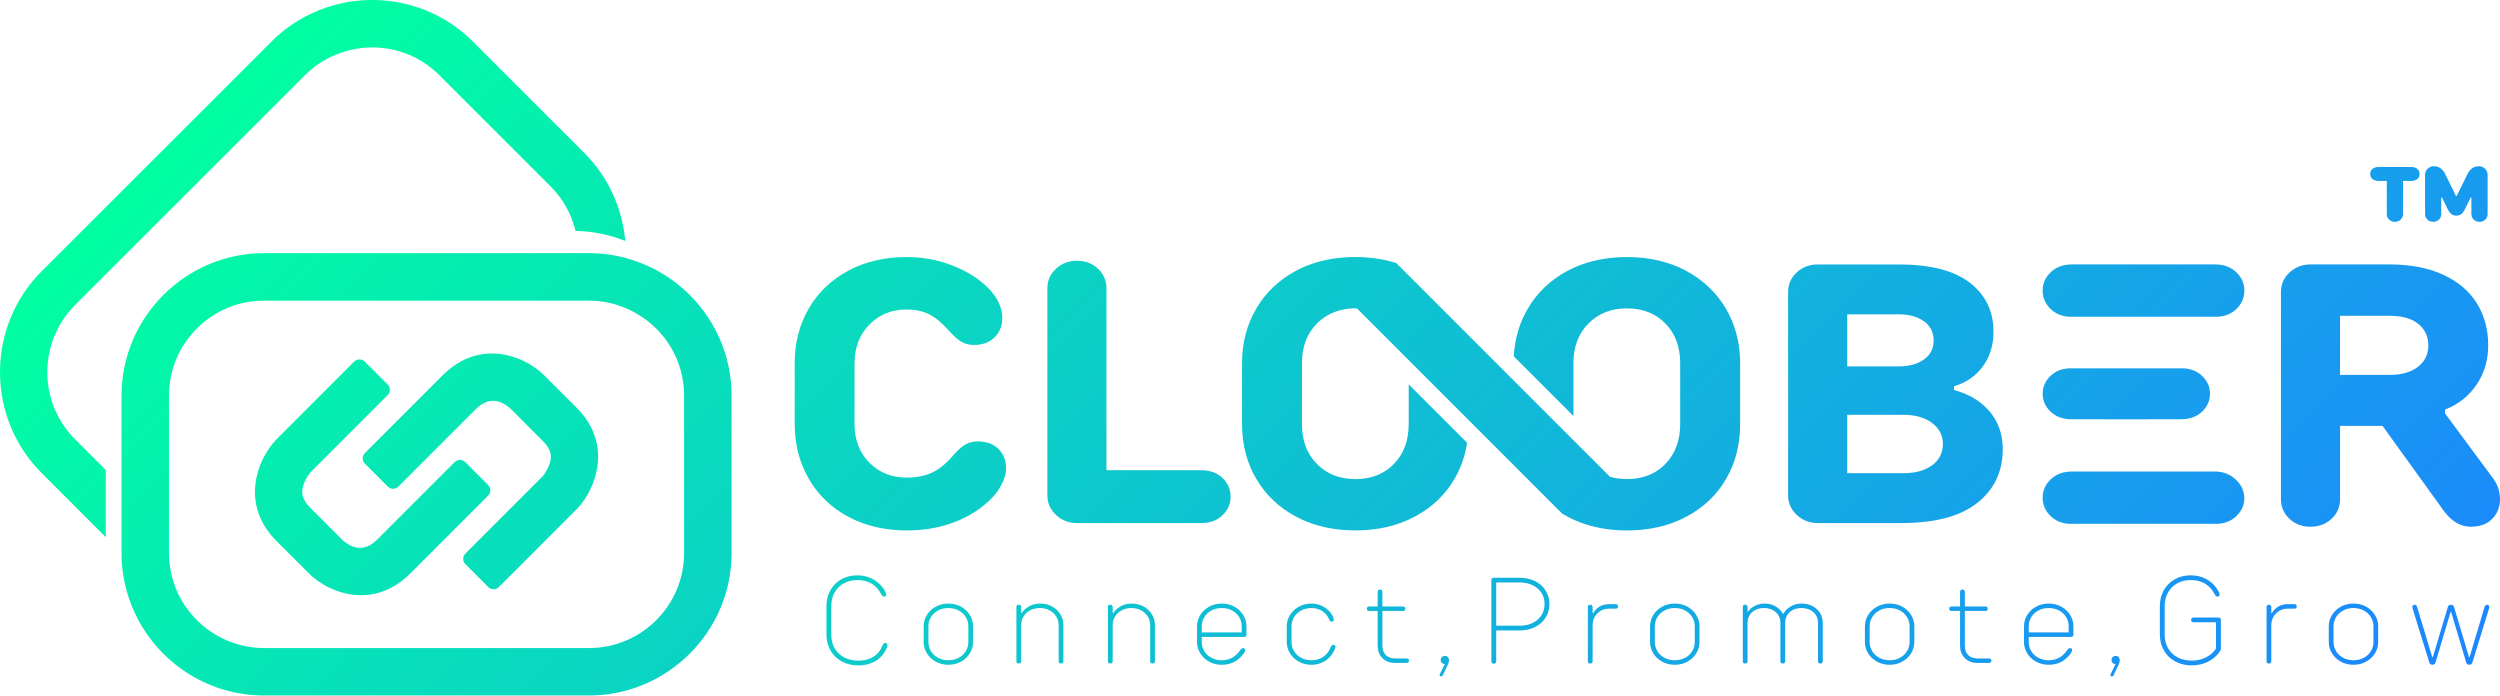 <svg xmlns="http://www.w3.org/2000/svg" xmlns:xlink="http://www.w3.org/1999/xlink" id="Layer_1" data-name="Layer 1" viewBox="0 0 1260.55 350.69"><defs><style>      .cls-1 {        fill: url(#linear-gradient);      }    </style><linearGradient id="linear-gradient" x1="309.04" y1="-151.26" x2="1020.66" y2="560.35" gradientUnits="userSpaceOnUse"><stop offset="0" stop-color="#00ffa2"></stop><stop offset="1" stop-color="#1c86ff"></stop></linearGradient></defs><path class="cls-1" d="M324.17,133.04c-.3-.12-.6-.24-.9-.36-7.78-3.11-16.28-4.91-25.07-5.03h-165.11c-39.5,0-71.81,32.32-71.81,71.81v79.41c0,1.08,0,2.15.06,3.17.48,11.13,3.53,21.6,8.56,30.82,0,.06.06.12.06.18,12.21,22.38,35.97,37.64,63.14,37.64h163.98c39.5,0,71.81-32.32,71.81-71.81v-79.41c0-29.92-18.55-55.72-44.7-66.43ZM344.93,278.88c0,26.39-21.48,47.88-47.88,47.88h-163.98c-3.65,0-7.18-.42-10.65-1.26-12.63-2.87-23.76-10.89-30.58-22.38l-.96-1.68c-3.71-6.88-5.68-14.66-5.68-22.56v-79.41c0-26.39,21.48-47.88,47.88-47.88h163.98c.3,0,.54,0,.84.06,5.92.06,11.67,1.26,17.18,3.53,2.03.84,4.01,1.8,5.86,2.93,14.78,8.44,24,24.12,24,41.35v79.41ZM53.29,236.92l-15.44-15.44c-18.67-18.61-18.67-49.01,0-67.68l115.98-115.92c4.37-4.43,9.52-7.84,15.26-10.23,18.07-7.54,38.66-3.53,52.42,10.23l56.13,56.13c6.4,6.4,10.59,14.18,12.57,22.44,8.8.12,17.29,1.92,25.07,5.03-1.5-16.28-8.32-32.08-20.71-44.4l-56.14-56.13C217.27-.24,185.91-5.33,159.88,5.56c-8.38,3.47-16.22,8.62-22.98,15.38L20.92,136.86c-27.89,27.95-27.89,73.67,0,101.56l32.44,32.44c-.06-1.02-.06-2.09-.06-3.17v-30.76ZM246.15,244.56l-11.56-11.56c-.12-.12-.28-.28-.44-.36-.64-.48-1.43-.76-2.23-.76s-1.59.28-2.23.76c-.08.04-.16.12-.24.16l-39.42,39.42c-1.67,1.67-4.25,3.62-7.55,3.97-2.82.28-6.2-.64-9.9-4.01l-16.33-16.37-.2-.2c-4.21-4.33-4.01-7.75-3.22-10.57.76-2.46,1.99-4.81,3.66-6.84l.12-.08v-.04l21.42-21.42,6.91-6.92,10.53-10.53c.72-.72,1.11-1.67,1.11-2.66s-.4-1.95-1.11-2.66l-11.56-11.56c-1.47-1.47-3.85-1.47-5.33,0l-17.45,17.45s-.04.04-.08.08l-21.7,21.74-.32.28c-9.78,10.53-17.76,32.75.32,50.83l16.61,16.61c3.85,3.78,9.38,7.27,15.78,9.22,10.61,3.26,23.61,2.15,35.17-9.42l39.22-39.22c1.47-1.47,1.47-3.85,0-5.33ZM274.15,189.03c-3.85-3.78-9.38-7.27-15.78-9.22-10.61-3.26-23.61-2.15-35.17,9.42l-39.22,39.22c-1.47,1.47-1.47,3.85,0,5.33l11.56,11.56c.12.12.28.28.44.36.64.48,1.43.76,2.23.76s1.59-.28,2.23-.76c.08-.04.16-.12.24-.16l39.42-39.42c1.67-1.67,4.25-3.62,7.55-3.97,2.82-.28,6.2.64,9.9,4.01l16.33,16.37.2.2c4.21,4.33,4.01,7.75,3.22,10.57-.76,2.46-1.99,4.81-3.66,6.84l-.12.08v.04l-21.42,21.42-6.91,6.92-10.53,10.53c-.72.72-1.11,1.67-1.11,2.66s.4,1.95,1.11,2.66l11.56,11.56c1.47,1.47,3.85,1.47,5.33,0l17.45-17.45s.04-.04.08-.08l21.7-21.74.32-.28c9.78-10.53,17.76-32.75-.32-50.83l-16.61-16.61ZM728.53,330.71c-.57,0-1.06.19-1.47.58-.41.39-.61.89-.61,1.5s.17,1.1.52,1.44c.35.35.85.56,1.5.64l-2.33,4.73c-.16.21-.24.47-.24.8,0,.21.07.37.21.49.14.12.32.18.52.18.45,0,.75-.23.92-.68l2.46-5.22c.41-.82.61-1.52.61-2.09,0-.69-.19-1.26-.58-1.72-.39-.45-.89-.68-1.5-.68ZM709.26,332h-5.77c-2.04,0-3.63-.57-4.75-1.72-1.13-1.15-1.69-2.74-1.69-4.79v-17.43h10.37c.78,0,1.17-.36,1.17-1.1s-.39-1.16-1.17-1.16h-10.37v-7.37c0-.78-.39-1.17-1.17-1.17-.82,0-1.23.39-1.23,1.17v7.37h-4.3c-.78,0-1.17.39-1.17,1.16s.39,1.1,1.17,1.1h4.3v17.43c0,2.66.81,4.79,2.42,6.38,1.62,1.6,3.76,2.4,6.41,2.4h5.77c.78,0,1.17-.39,1.17-1.17,0-.73-.39-1.1-1.17-1.1ZM622.38,305.88c-1.9-1.04-4.02-1.56-6.35-1.56s-4.45.52-6.35,1.56c-1.9,1.05-3.39,2.45-4.48,4.21-1.08,1.76-1.63,3.67-1.63,5.71v7.92c0,2.04.54,3.95,1.63,5.71,1.08,1.76,2.58,3.16,4.48,4.2,1.9,1.05,4.02,1.57,6.35,1.57,4.34,0,7.84-1.66,10.5-4.97.86-1.02,1.29-1.84,1.29-2.46,0-.28-.08-.52-.25-.7-.16-.18-.39-.28-.68-.28s-.54.07-.77.22c-.23.14-.5.44-.83.89-2.33,3.36-5.42,5.03-9.27,5.03-1.92,0-3.65-.41-5.18-1.23-1.54-.82-2.73-1.93-3.59-3.34-.86-1.42-1.29-2.96-1.29-4.63v-2.58h21.36c.78,0,1.17-.39,1.17-1.17v-4.17c0-2.04-.54-3.95-1.63-5.71-1.08-1.76-2.58-3.16-4.48-4.21ZM626.1,318.86h-20.13v-3.07c0-1.68.43-3.22,1.29-4.63.86-1.41,2.06-2.53,3.59-3.35,1.53-.82,3.26-1.23,5.18-1.23s3.65.41,5.19,1.23c1.54.82,2.73,1.94,3.59,3.35.86,1.41,1.29,2.95,1.29,4.63v3.07ZM672.31,325.12c-.53,0-.96.37-1.29,1.1-.78,2.09-2.02,3.72-3.74,4.91-1.72,1.19-3.72,1.78-6.01,1.78-1.92,0-3.65-.41-5.18-1.23-1.54-.82-2.73-1.93-3.59-3.34-.86-1.42-1.29-2.96-1.29-4.63v-7.92c0-1.68.43-3.22,1.29-4.63.86-1.41,2.06-2.53,3.59-3.35,1.53-.82,3.26-1.23,5.18-1.23s3.79.49,5.34,1.47c1.55.98,2.72,2.36,3.5,4.11.24.49.46.83.64,1.02.18.18.42.28.71.28.33,0,.58-.11.77-.31.18-.2.28-.47.28-.79,0-.37-.14-.85-.4-1.44-.27-.59-.58-1.13-.95-1.63-1.15-1.55-2.58-2.77-4.3-3.65-1.72-.88-3.58-1.32-5.59-1.32-2.33,0-4.45.52-6.35,1.56-1.9,1.05-3.39,2.45-4.48,4.21-1.08,1.76-1.63,3.67-1.63,5.71v7.92c0,2.04.54,3.95,1.63,5.71,1.08,1.76,2.58,3.16,4.48,4.2,1.9,1.05,4.02,1.57,6.35,1.57s4.35-.53,6.29-1.6c1.94-1.06,3.44-2.54,4.51-4.42.86-1.43,1.29-2.44,1.29-3.01,0-.33-.09-.59-.28-.77-.18-.18-.44-.28-.77-.28ZM576.6,305.79c-1.78-.99-3.76-1.47-5.92-1.47s-4.09.49-5.77,1.47c-1.68.98-2.87,2.09-3.56,3.31h-.31v-2.95c0-.36-.1-.66-.31-.89-.21-.22-.51-.34-.92-.34-.78,0-1.17.39-1.17,1.17v27.31c0,.78.39,1.16,1.17,1.16.82,0,1.23-.39,1.23-1.16v-18.23c0-1.55.4-3,1.2-4.32.8-1.33,1.91-2.37,3.34-3.13,1.43-.76,3.07-1.14,4.91-1.14s3.43.39,4.88,1.17c1.45.78,2.58,1.82,3.37,3.13.8,1.31,1.2,2.74,1.2,4.29v18.23c0,.78.39,1.16,1.17,1.16.82,0,1.23-.39,1.23-1.16v-18.23c0-1.96-.51-3.77-1.54-5.43-1.02-1.66-2.42-2.98-4.2-3.96ZM484.54,305.88c-1.9-1.04-4.02-1.56-6.35-1.56s-4.45.52-6.35,1.56c-1.9,1.05-3.39,2.45-4.48,4.21-1.08,1.76-1.63,3.67-1.63,5.71v7.92c0,2.04.54,3.95,1.63,5.71,1.08,1.76,2.58,3.16,4.48,4.2,1.9,1.05,4.02,1.57,6.35,1.57s4.45-.52,6.35-1.57c1.9-1.04,3.4-2.44,4.48-4.2,1.08-1.76,1.63-3.67,1.63-5.71v-7.92c0-2.04-.54-3.95-1.63-5.71-1.08-1.76-2.58-3.16-4.48-4.21ZM488.26,323.71c0,1.67-.43,3.22-1.29,4.63-.86,1.41-2.06,2.53-3.59,3.34-1.53.82-3.26,1.23-5.19,1.23s-3.65-.41-5.18-1.23c-1.54-.82-2.73-1.93-3.59-3.34-.86-1.42-1.29-2.96-1.29-4.63v-7.92c0-1.68.43-3.22,1.29-4.63.86-1.41,2.06-2.53,3.59-3.35,1.53-.82,3.26-1.23,5.18-1.23s3.65.41,5.19,1.23c1.54.82,2.73,1.94,3.59,3.35.86,1.41,1.29,2.95,1.29,4.63v7.92ZM446.34,324.14c-.33,0-.58.1-.77.31-.18.21-.42.62-.71,1.23-.94,2.41-2.44,4.26-4.51,5.53-2.06,1.27-4.57,1.9-7.52,1.9-2.74,0-5.15-.55-7.21-1.66-2.07-1.1-3.66-2.65-4.79-4.63-1.13-1.98-1.69-4.26-1.69-6.84v-14.36c0-2.58.55-4.86,1.66-6.84,1.1-1.99,2.65-3.53,4.63-4.63s4.26-1.66,6.84-1.66c5.52,0,9.49,2.29,11.91,6.87.33.62.59,1.02.8,1.2.21.19.47.28.8.28.28,0,.53-.09.74-.28.2-.18.31-.42.31-.7,0-.78-.57-1.94-1.72-3.5-1.43-1.96-3.26-3.49-5.49-4.6-2.23-1.1-4.67-1.66-7.33-1.66-2.99,0-5.67.66-8.04,1.99-2.37,1.33-4.22,3.17-5.55,5.53-1.33,2.35-1.99,5.02-1.99,8.01v14.36c0,2.95.68,5.61,2.03,7.98,1.35,2.37,3.25,4.22,5.71,5.55,2.46,1.33,5.26,2,8.41,2,2.86,0,5.43-.58,7.7-1.72,2.27-1.15,4.04-2.74,5.31-4.79,1.06-1.67,1.59-2.86,1.59-3.56,0-.41-.1-.72-.31-.95-.21-.22-.47-.33-.8-.33ZM530.45,305.79c-1.78-.99-3.76-1.47-5.92-1.47s-4.09.49-5.77,1.47c-1.68.98-2.87,2.09-3.56,3.31h-.31v-2.95c0-.36-.1-.66-.31-.89-.21-.22-.51-.34-.92-.34-.78,0-1.17.39-1.17,1.17v27.31c0,.78.39,1.16,1.17,1.16.82,0,1.23-.39,1.23-1.16v-18.23c0-1.55.4-3,1.2-4.32.8-1.33,1.91-2.37,3.34-3.13,1.43-.76,3.07-1.14,4.91-1.14s3.43.39,4.88,1.17c1.45.78,2.58,1.82,3.37,3.13.8,1.31,1.2,2.74,1.2,4.29v18.23c0,.78.39,1.16,1.17,1.16.82,0,1.23-.39,1.23-1.16v-18.23c0-1.96-.51-3.77-1.54-5.43-1.02-1.66-2.42-2.98-4.2-3.96ZM1193.02,305.88c-1.9-1.04-4.02-1.56-6.35-1.56s-4.45.52-6.35,1.56c-1.9,1.05-3.39,2.45-4.48,4.21-1.08,1.76-1.63,3.67-1.63,5.71v7.92c0,2.04.54,3.95,1.63,5.71,1.08,1.76,2.58,3.16,4.48,4.2,1.9,1.05,4.02,1.57,6.35,1.57s4.45-.52,6.35-1.57c1.9-1.04,3.4-2.44,4.48-4.2,1.08-1.76,1.63-3.67,1.63-5.71v-7.92c0-2.04-.54-3.95-1.63-5.71-1.08-1.76-2.58-3.16-4.48-4.21ZM1196.74,323.71c0,1.67-.43,3.22-1.29,4.63-.86,1.41-2.06,2.53-3.59,3.34-1.53.82-3.26,1.23-5.19,1.23s-3.65-.41-5.18-1.23c-1.54-.82-2.73-1.93-3.59-3.34-.86-1.42-1.29-2.96-1.29-4.63v-7.92c0-1.68.43-3.22,1.29-4.63.86-1.41,2.06-2.53,3.59-3.35,1.53-.82,3.26-1.23,5.18-1.23s3.65.41,5.19,1.23c1.54.82,2.73,1.94,3.59,3.35.86,1.41,1.29,2.95,1.29,4.63v7.92ZM1002.92,332h-5.77c-2.04,0-3.63-.57-4.75-1.72-1.13-1.15-1.69-2.74-1.69-4.79v-17.43h10.37c.78,0,1.17-.36,1.17-1.1s-.39-1.16-1.17-1.16h-10.37v-7.37c0-.78-.39-1.17-1.17-1.17-.82,0-1.23.39-1.23,1.17v7.37h-4.3c-.78,0-1.17.39-1.17,1.16s.39,1.1,1.17,1.1h4.3v17.43c0,2.66.81,4.79,2.42,6.38,1.62,1.6,3.76,2.4,6.41,2.4h5.77c.78,0,1.17-.39,1.17-1.17,0-.73-.39-1.1-1.17-1.1ZM773.97,293c-2.27-1.13-4.84-1.69-7.7-1.69h-13.07c-.82,0-1.23.39-1.23,1.16v40.94c0,.36.1.66.31.89.2.22.51.34.92.34.37,0,.66-.12.89-.34.22-.22.34-.52.34-.89v-15.53h11.84c2.86,0,5.43-.56,7.7-1.69,2.27-1.13,4.05-2.7,5.34-4.73,1.29-2.03,1.94-4.33,1.94-6.9s-.65-4.82-1.94-6.84c-1.29-2.03-3.07-3.6-5.34-4.73ZM777.23,310.24c-1.05,1.66-2.52,2.95-4.42,3.86-1.9.92-4.08,1.39-6.54,1.39h-11.84v-21.79h11.84c2.46,0,4.63.46,6.54,1.38,1.9.92,3.37,2.2,4.42,3.84,1.04,1.64,1.57,3.52,1.57,5.65s-.52,4.02-1.57,5.67ZM1118.55,311.37h-12.52c-.82,0-1.23.39-1.23,1.17,0,.37.1.66.31.89.21.22.51.33.92.33h11.29v13.26c-1.1,1.8-2.75,3.27-4.94,4.39-2.19,1.13-4.59,1.69-7.21,1.69s-5.15-.55-7.21-1.66c-2.07-1.1-3.66-2.65-4.79-4.63-1.13-1.98-1.69-4.26-1.69-6.84v-14.36c0-2.58.55-4.86,1.66-6.84,1.1-1.99,2.65-3.53,4.63-4.63s4.26-1.66,6.84-1.66c5.48,0,9.45,2.29,11.91,6.87.33.58.59.96.8,1.17.21.21.47.31.8.31.28,0,.53-.09.74-.28.2-.18.31-.44.31-.76,0-.66-.57-1.8-1.72-3.44-1.39-1.96-3.2-3.49-5.43-4.6-2.23-1.1-4.69-1.66-7.39-1.66-2.99,0-5.67.66-8.04,1.99-2.37,1.33-4.22,3.17-5.55,5.53-1.33,2.35-1.99,5.02-1.99,8.01v14.36c0,2.95.68,5.61,2.03,7.98,1.35,2.37,3.25,4.22,5.71,5.55,2.46,1.33,5.26,2,8.41,2s6.2-.73,8.78-2.21c2.58-1.47,4.52-3.35,5.83-5.65v-15.09c0-.78-.41-1.17-1.23-1.17ZM959.13,305.88c-1.9-1.04-4.02-1.56-6.35-1.56s-4.45.52-6.35,1.56c-1.9,1.05-3.39,2.45-4.48,4.21-1.08,1.76-1.63,3.67-1.63,5.71v7.92c0,2.04.54,3.95,1.63,5.71,1.08,1.76,2.58,3.16,4.48,4.2,1.9,1.05,4.02,1.57,6.35,1.57s4.45-.52,6.35-1.57c1.9-1.04,3.4-2.44,4.48-4.2,1.08-1.76,1.63-3.67,1.63-5.71v-7.92c0-2.04-.54-3.95-1.63-5.71-1.08-1.76-2.58-3.16-4.48-4.21ZM962.85,323.71c0,1.67-.43,3.22-1.29,4.63-.86,1.41-2.06,2.53-3.59,3.34-1.53.82-3.26,1.23-5.19,1.23s-3.65-.41-5.18-1.23c-1.54-.82-2.73-1.93-3.59-3.34-.86-1.42-1.29-2.96-1.29-4.63v-7.92c0-1.68.43-3.22,1.29-4.63.86-1.41,2.06-2.53,3.59-3.35,1.53-.82,3.26-1.23,5.18-1.23s3.65.41,5.19,1.23c1.54.82,2.73,1.94,3.59,3.35.86,1.41,1.29,2.95,1.29,4.63v7.92ZM1156.97,304.63h-3.38c-3.56,0-6.24,1.49-8.04,4.48h-.31v-3.01c0-.37-.1-.66-.31-.86-.21-.21-.51-.31-.92-.31-.78,0-1.17.39-1.17,1.17v27.31c0,.78.39,1.16,1.17,1.16.82,0,1.23-.39,1.23-1.16v-18.23c0-1.51.36-2.9,1.07-4.17.71-1.27,1.71-2.27,2.97-3.01,1.27-.74,2.68-1.1,4.23-1.1h3.44c.73,0,1.1-.37,1.1-1.1,0-.78-.37-1.17-1.1-1.17ZM850.81,305.88c-1.9-1.04-4.02-1.56-6.35-1.56s-4.45.52-6.35,1.56c-1.9,1.05-3.39,2.45-4.48,4.21-1.08,1.76-1.63,3.67-1.63,5.71v7.92c0,2.04.54,3.95,1.63,5.71,1.08,1.76,2.58,3.16,4.48,4.2,1.9,1.05,4.02,1.57,6.35,1.57s4.45-.52,6.35-1.57c1.9-1.04,3.4-2.44,4.48-4.2,1.08-1.76,1.63-3.67,1.63-5.71v-7.92c0-2.04-.54-3.95-1.63-5.71-1.08-1.76-2.58-3.16-4.48-4.21ZM854.53,323.71c0,1.67-.43,3.22-1.29,4.63-.86,1.41-2.06,2.53-3.59,3.34-1.53.82-3.26,1.23-5.19,1.23s-3.65-.41-5.18-1.23c-1.54-.82-2.73-1.93-3.59-3.34-.86-1.42-1.29-2.96-1.29-4.63v-7.92c0-1.68.43-3.22,1.29-4.63.86-1.41,2.06-2.53,3.59-3.35,1.53-.82,3.26-1.23,5.18-1.23s3.65.41,5.19,1.23c1.54.82,2.73,1.94,3.59,3.35.86,1.41,1.29,2.95,1.29,4.63v7.92ZM1254,304.93c-.28,0-.54.11-.77.31-.23.2-.38.47-.46.79l-7.55,25.29h-.31l-7.49-25.16c-.25-.82-.78-1.23-1.6-1.23s-1.39.41-1.59,1.23l-7.55,25.16h-.31l-7.61-25.29c-.21-.73-.61-1.1-1.23-1.1-.78,0-1.17.39-1.17,1.17l.12.73,8.41,27.13c.24.82.78,1.23,1.59,1.23s1.35-.41,1.59-1.23l7.55-25.35h.31l7.55,25.35c.24.82.78,1.23,1.59,1.23s1.35-.41,1.59-1.23l8.41-27.31c.04-.12.06-.31.06-.55,0-.33-.1-.6-.31-.83-.21-.22-.49-.34-.86-.34ZM814.76,304.63h-3.38c-3.56,0-6.24,1.49-8.04,4.48h-.31v-3.01c0-.37-.1-.66-.31-.86-.21-.21-.51-.31-.92-.31-.78,0-1.17.39-1.17,1.17v27.31c0,.78.39,1.16,1.17,1.16.82,0,1.23-.39,1.23-1.16v-18.23c0-1.51.36-2.9,1.07-4.17.71-1.27,1.71-2.27,2.97-3.01,1.27-.74,2.68-1.1,4.23-1.1h3.44c.73,0,1.1-.37,1.1-1.1,0-.78-.37-1.17-1.1-1.17ZM913.9,305.61c-1.62-.86-3.41-1.29-5.37-1.29s-3.9.47-5.56,1.41c-1.66.94-2.91,2.19-3.77,3.75h-.24c-.86-1.56-2.11-2.81-3.74-3.75-1.64-.94-3.5-1.41-5.59-1.41-1.64,0-3.2.38-4.7,1.13-1.49.76-2.65,1.71-3.47,2.85h-.31v-2.09c0-.86-.41-1.29-1.23-1.29s-1.17.39-1.17,1.17v27.31c0,.78.39,1.16,1.17,1.16.82,0,1.23-.39,1.23-1.16v-19.34c0-2.17.77-3.96,2.3-5.37,1.53-1.41,3.53-2.12,5.98-2.12s4.4.7,5.95,2.09c1.56,1.39,2.33,3.17,2.33,5.34v19.39c0,.78.39,1.16,1.17,1.16.82,0,1.23-.39,1.23-1.16v-19.39c0-2.17.77-3.95,2.3-5.34,1.54-1.39,3.51-2.09,5.92-2.09s4.46.7,6.01,2.09c1.55,1.39,2.33,3.17,2.33,5.34v19.39c0,.78.39,1.16,1.17,1.16.82,0,1.23-.39,1.23-1.16v-19.39c0-1.8-.46-3.44-1.38-4.91-.92-1.47-2.19-2.64-3.81-3.5ZM1039.35,305.88c-1.9-1.04-4.02-1.56-6.35-1.56s-4.45.52-6.35,1.56c-1.9,1.05-3.39,2.45-4.48,4.21-1.08,1.76-1.63,3.67-1.63,5.71v7.92c0,2.04.54,3.95,1.63,5.71,1.08,1.76,2.58,3.16,4.48,4.2,1.9,1.05,4.02,1.57,6.35,1.57,4.34,0,7.84-1.66,10.5-4.97.86-1.02,1.29-1.84,1.29-2.46,0-.28-.08-.52-.25-.7-.16-.18-.39-.28-.68-.28s-.54.07-.77.22c-.23.14-.5.44-.83.89-2.33,3.36-5.42,5.03-9.27,5.03-1.92,0-3.65-.41-5.18-1.23-1.54-.82-2.73-1.93-3.59-3.34-.86-1.42-1.29-2.96-1.29-4.63v-2.58h21.36c.78,0,1.17-.39,1.17-1.17v-4.17c0-2.04-.54-3.95-1.63-5.71-1.08-1.76-2.58-3.16-4.48-4.21ZM1043.06,318.86h-20.13v-3.07c0-1.68.43-3.22,1.29-4.63.86-1.41,2.06-2.53,3.59-3.35,1.53-.82,3.26-1.23,5.18-1.23s3.65.41,5.19,1.23c1.54.82,2.73,1.94,3.59,3.35.86,1.41,1.29,2.95,1.29,4.63v3.07ZM1066.75,330.71c-.57,0-1.06.19-1.47.58-.41.39-.61.89-.61,1.5s.17,1.1.52,1.44c.35.35.85.56,1.5.64l-2.33,4.73c-.16.21-.24.47-.24.8,0,.21.07.37.21.49.14.12.32.18.52.18.45,0,.75-.23.92-.68l2.46-5.22c.41-.82.61-1.52.61-2.09,0-.69-.19-1.26-.58-1.72-.39-.45-.89-.68-1.5-.68ZM492.9,222.56c-2.24,0-4.29.53-6.15,1.58-1.87,1.06-3.91,2.89-6.15,5.49-3.48,4.1-7.01,6.98-10.62,8.66-3.6,1.68-7.89,2.52-12.85,2.52-7.58,0-13.85-2.52-18.81-7.54-4.97-5.03-7.45-11.52-7.45-19.47v-30.73c0-7.83,2.48-14.28,7.45-19.37,4.96-5.09,11.23-7.64,18.81-7.64,4.47,0,8.32.84,11.55,2.51,3.23,1.68,6.58,4.51,10.06,8.48,2.36,2.61,4.44,4.41,6.24,5.4s3.82,1.49,6.06,1.49c4.34,0,7.82-1.27,10.43-3.82,2.61-2.54,3.91-5.8,3.91-9.78,0-2.98-.81-5.96-2.42-8.94-1.62-2.98-3.98-5.77-7.08-8.38-4.59-3.97-10.31-7.2-17.13-9.69-6.83-2.48-14.03-3.72-21.61-3.72-11.05,0-20.86,2.3-29.43,6.89-8.57,4.6-15.21,10.96-19.93,19.09-4.72,8.14-7.08,17.3-7.08,27.48v30.73c0,10.18,2.35,19.37,7.08,27.57,4.72,8.2,11.36,14.59,19.93,19.19,8.57,4.59,18.38,6.89,29.43,6.89,8.07,0,15.43-1.15,22.08-3.44,6.64-2.3,12.26-5.37,16.86-9.22,3.6-2.85,6.37-5.96,8.29-9.31,1.92-3.35,2.89-6.45,2.89-9.31,0-4.1-1.3-7.39-3.91-9.88-2.61-2.48-6.08-3.72-10.43-3.72ZM616.4,259.82c2.73-2.61,4.1-5.71,4.1-9.32s-1.37-6.89-4.1-9.5c-2.73-2.61-6.33-3.91-10.81-3.91h-47.69v-91.65c0-3.98-1.43-7.29-4.28-9.96-2.86-2.67-6.4-4-10.62-4s-7.61,1.33-10.52,4c-2.92,2.67-4.38,5.99-4.38,9.96v104.32c0,3.85,1.46,7.15,4.38,9.88,2.92,2.73,6.43,4.1,10.52,4.1h62.59c4.47,0,8.07-1.3,10.81-3.91ZM985.23,196.66v-1.86c6.21-1.87,11.09-5.25,14.62-10.15,3.54-4.91,5.31-10.71,5.31-17.42,0-10.3-3.98-18.53-11.92-24.68-7.95-6.15-20-9.22-36.14-9.22h-40.61c-4.1,0-7.61,1.34-10.52,4.01-2.92,2.67-4.38,5.99-4.38,9.96v102.45c0,3.85,1.46,7.15,4.38,9.88,2.92,2.73,6.42,4.1,10.52,4.1h42.29c16.89,0,29.62-3.38,38.19-10.15,8.57-6.77,12.85-15.8,12.85-27.11,0-7.45-2.21-13.78-6.61-19-4.41-5.21-10.41-8.82-17.98-10.81ZM931.4,158.48h25.7c5.46,0,9.81,1.19,13.04,3.54,3.23,2.36,4.84,5.59,4.84,9.69s-1.62,7.15-4.84,9.5c-3.23,2.36-7.58,3.54-13.04,3.54h-25.7v-26.27ZM974.24,234.58c-3.6,2.67-8.38,4-14.34,4h-28.5v-29.43h28.5c5.84,0,10.59,1.37,14.25,4.1,3.66,2.74,5.5,6.27,5.5,10.62s-1.8,8.04-5.4,10.71ZM1117.53,133.34c-.12,0-.24,0-.37-.01-.14,0-.27,0-.41,0h-71.9c-.14,0-.28,0-.42,0-.12,0-.24,0-.37.01-4.11.14-7.45,1.45-10.02,3.9-2.73,2.61-4.1,5.71-4.1,9.31,0,.12,0,.24,0,.36.09,3.45,1.46,6.44,4.1,8.96,2.31,2.21,5.25,3.48,8.81,3.82h75.9c3.56-.34,6.49-1.61,8.81-3.82,2.64-2.52,4.01-5.51,4.1-8.96,0-.12,0-.24,0-.36,0-3.6-1.37-6.7-4.1-9.31-2.57-2.45-5.91-3.76-10.02-3.9ZM1117.53,237.76c-.12,0-.24,0-.37-.01-.14,0-.27,0-.41,0h-71.9c-.14,0-.28,0-.42,0-.12,0-.24,0-.37.01-4.11.14-7.45,1.45-10.02,3.9-2.73,2.61-4.1,5.71-4.1,9.31,0,.12,0,.24,0,.36.09,3.45,1.46,6.44,4.1,8.96,2.31,2.21,5.25,3.48,8.81,3.82h75.9c3.56-.34,6.49-1.61,8.81-3.82,2.64-2.52,4.01-5.51,4.1-8.96-.1-3.8-1.55-6.99-4.37-9.57-2.73-2.5-5.98-3.83-9.75-4ZM1072.13,211.44c9.22-.02,18.44-.04,27.66-.05,4.34,0,7.85-1.27,10.53-3.82,2.67-2.54,4-5.56,4-9.03s-1.34-6.49-4-9.04c-2.45-2.32-5.59-3.59-9.44-3.79h-57.49c-3.85.2-6.99,1.46-9.44,3.79-2.67,2.55-4,5.57-4,9.04s1.34,6.49,4,9.03c2.67,2.55,6.18,3.82,10.53,3.82,9.22.02,18.44.04,27.66.05ZM1256.64,240.63l-23.84-32.23v-1.86c6.71-2.61,12.02-6.8,15.93-12.58,3.91-5.77,5.87-12.38,5.87-19.83,0-7.95-1.9-15-5.68-21.14-3.79-6.15-9.44-10.96-16.95-14.44-7.52-3.48-16.55-5.22-27.11-5.22h-39.86c-4.1,0-7.61,1.34-10.52,4.01-2.92,2.67-4.38,5.99-4.38,9.96v104.32c0,3.98,1.43,7.3,4.28,9.96,2.85,2.67,6.4,4.01,10.62,4.01s7.76-1.34,10.62-4.01c2.85-2.66,4.28-5.99,4.28-9.96v-36.89h21.42l31.3,43.41c3.85,4.97,8.25,7.45,13.23,7.45,4.59,0,8.2-1.34,10.8-4.01,2.61-2.66,3.91-5.93,3.91-9.78,0-4.1-1.3-7.83-3.91-11.17ZM1219.2,184.93c-3.48,2.73-8.26,4.1-14.35,4.1h-24.96v-29.8h24.96c6.34,0,11.18,1.37,14.53,4.1,3.35,2.73,5.03,6.33,5.03,10.81s-1.74,8.07-5.22,10.8ZM1226.83,111.85c1.17,0,2.14-.38,2.92-1.13.78-.75,1.17-1.67,1.17-2.77v-8.37h.39l2.73,5.64c.6,1.22,1.23,2.11,1.91,2.67.68.56,1.53.84,2.57.84s1.9-.28,2.57-.84c.68-.56,1.31-1.44,1.91-2.67l2.73-5.64h.39v8.37c0,1.09.39,2.01,1.17,2.77.78.75,1.75,1.13,2.92,1.13s2.14-.38,2.92-1.13c.78-.75,1.17-1.67,1.17-2.77v-19.86c0-1.17-.43-2.17-1.3-3.01-.87-.85-1.93-1.27-3.17-1.27s-2.42.36-3.37,1.07c-.95.72-1.71,1.66-2.28,2.83l-5.45,11.09h-.39l-5.45-11.09c-.57-1.17-1.33-2.11-2.28-2.83-.95-.71-2.07-1.07-3.37-1.07s-2.3.42-3.17,1.27c-.87.84-1.3,1.84-1.3,3.01v19.86c0,1.09.39,2.01,1.17,2.77.78.75,1.75,1.13,2.92,1.13ZM1199.18,91.22h4.28v16.74c0,1.09.39,2.01,1.17,2.77.78.75,1.75,1.13,2.92,1.13s2.14-.38,2.92-1.13c.78-.75,1.17-1.67,1.17-2.77v-16.74h4.28c1.25,0,2.24-.33,2.98-.99.74-.66,1.11-1.5,1.11-2.51s-.37-1.85-1.11-2.51c-.74-.66-1.73-.99-2.98-.99h-16.74c-1.25,0-2.24.33-2.98.99-.74.66-1.11,1.5-1.11,2.51s.37,1.85,1.11,2.51c.74.66,1.73.99,2.98.99ZM850.09,136.5c-8.63-4.59-18.54-6.89-29.71-6.89s-21.27,2.3-29.9,6.89c-8.63,4.6-15.34,10.96-20.12,19.09-4.25,7.22-6.61,15.26-7.08,24.09l30.08,30.08v-26.7c0-8.2,2.52-14.84,7.54-19.93,5.03-5.09,11.52-7.64,19.47-7.64s14.4,2.55,19.37,7.64c4.97,5.1,7.45,11.74,7.45,19.93v30.73c0,8.32-2.49,15.03-7.45,20.12-4,4.1-8.96,6.54-14.88,7.35-1.44.19-2.94.29-4.49.29-3.08,0-5.95-.38-8.59-1.15l-17.14-17.13-31.46-31.46-25.02-25.02-34.16-34.16c-6.29-2.02-13.14-3.03-20.55-3.03-7.91,0-15.17,1.13-21.77,3.38-2.83.96-5.54,2.13-8.12,3.51-.13.07-.25.14-.38.21-8.45,4.58-15.03,10.88-19.74,18.89-4.78,8.14-7.17,17.3-7.17,27.48v30.73c0,10.31,2.39,19.53,7.17,27.66,4.78,8.14,11.48,14.5,20.12,19.09,8.63,4.59,18.6,6.89,29.9,6.89s21.11-2.3,29.81-6.89c8.69-4.59,15.39-10.96,20.12-19.09,3.22-5.55,5.35-11.62,6.37-18.19l-29.46-29.46v20c0,8.32-2.49,15.03-7.45,20.12-4.97,5.1-11.43,7.64-19.37,7.64s-14.44-2.54-19.47-7.64c-5.03-5.09-7.54-11.79-7.54-20.12v-30.73c0-8.2,2.51-14.84,7.54-19.93,1.65-1.67,3.46-3.07,5.43-4.19.49-.28,2.01-1.12,4.13-1.87,2.11-.75,5.76-1.74,10.66-1.57l26.05,26.05,60.39,60.39,17,17c.92.56,1.87,1.1,2.84,1.62,8.63,4.59,18.6,6.89,29.9,6.89,5.86,0,11.38-.63,16.56-1.9,3.19-.78,6.24-1.79,9.17-3.05,1.39-.59,2.75-1.24,4.08-1.94,8.69-4.59,15.39-10.96,20.11-19.09,4.72-8.13,7.08-17.35,7.08-27.66v-30.73c0-10.18-2.39-19.34-7.17-27.48-4.78-8.13-11.49-14.49-20.12-19.09Z"></path></svg>
